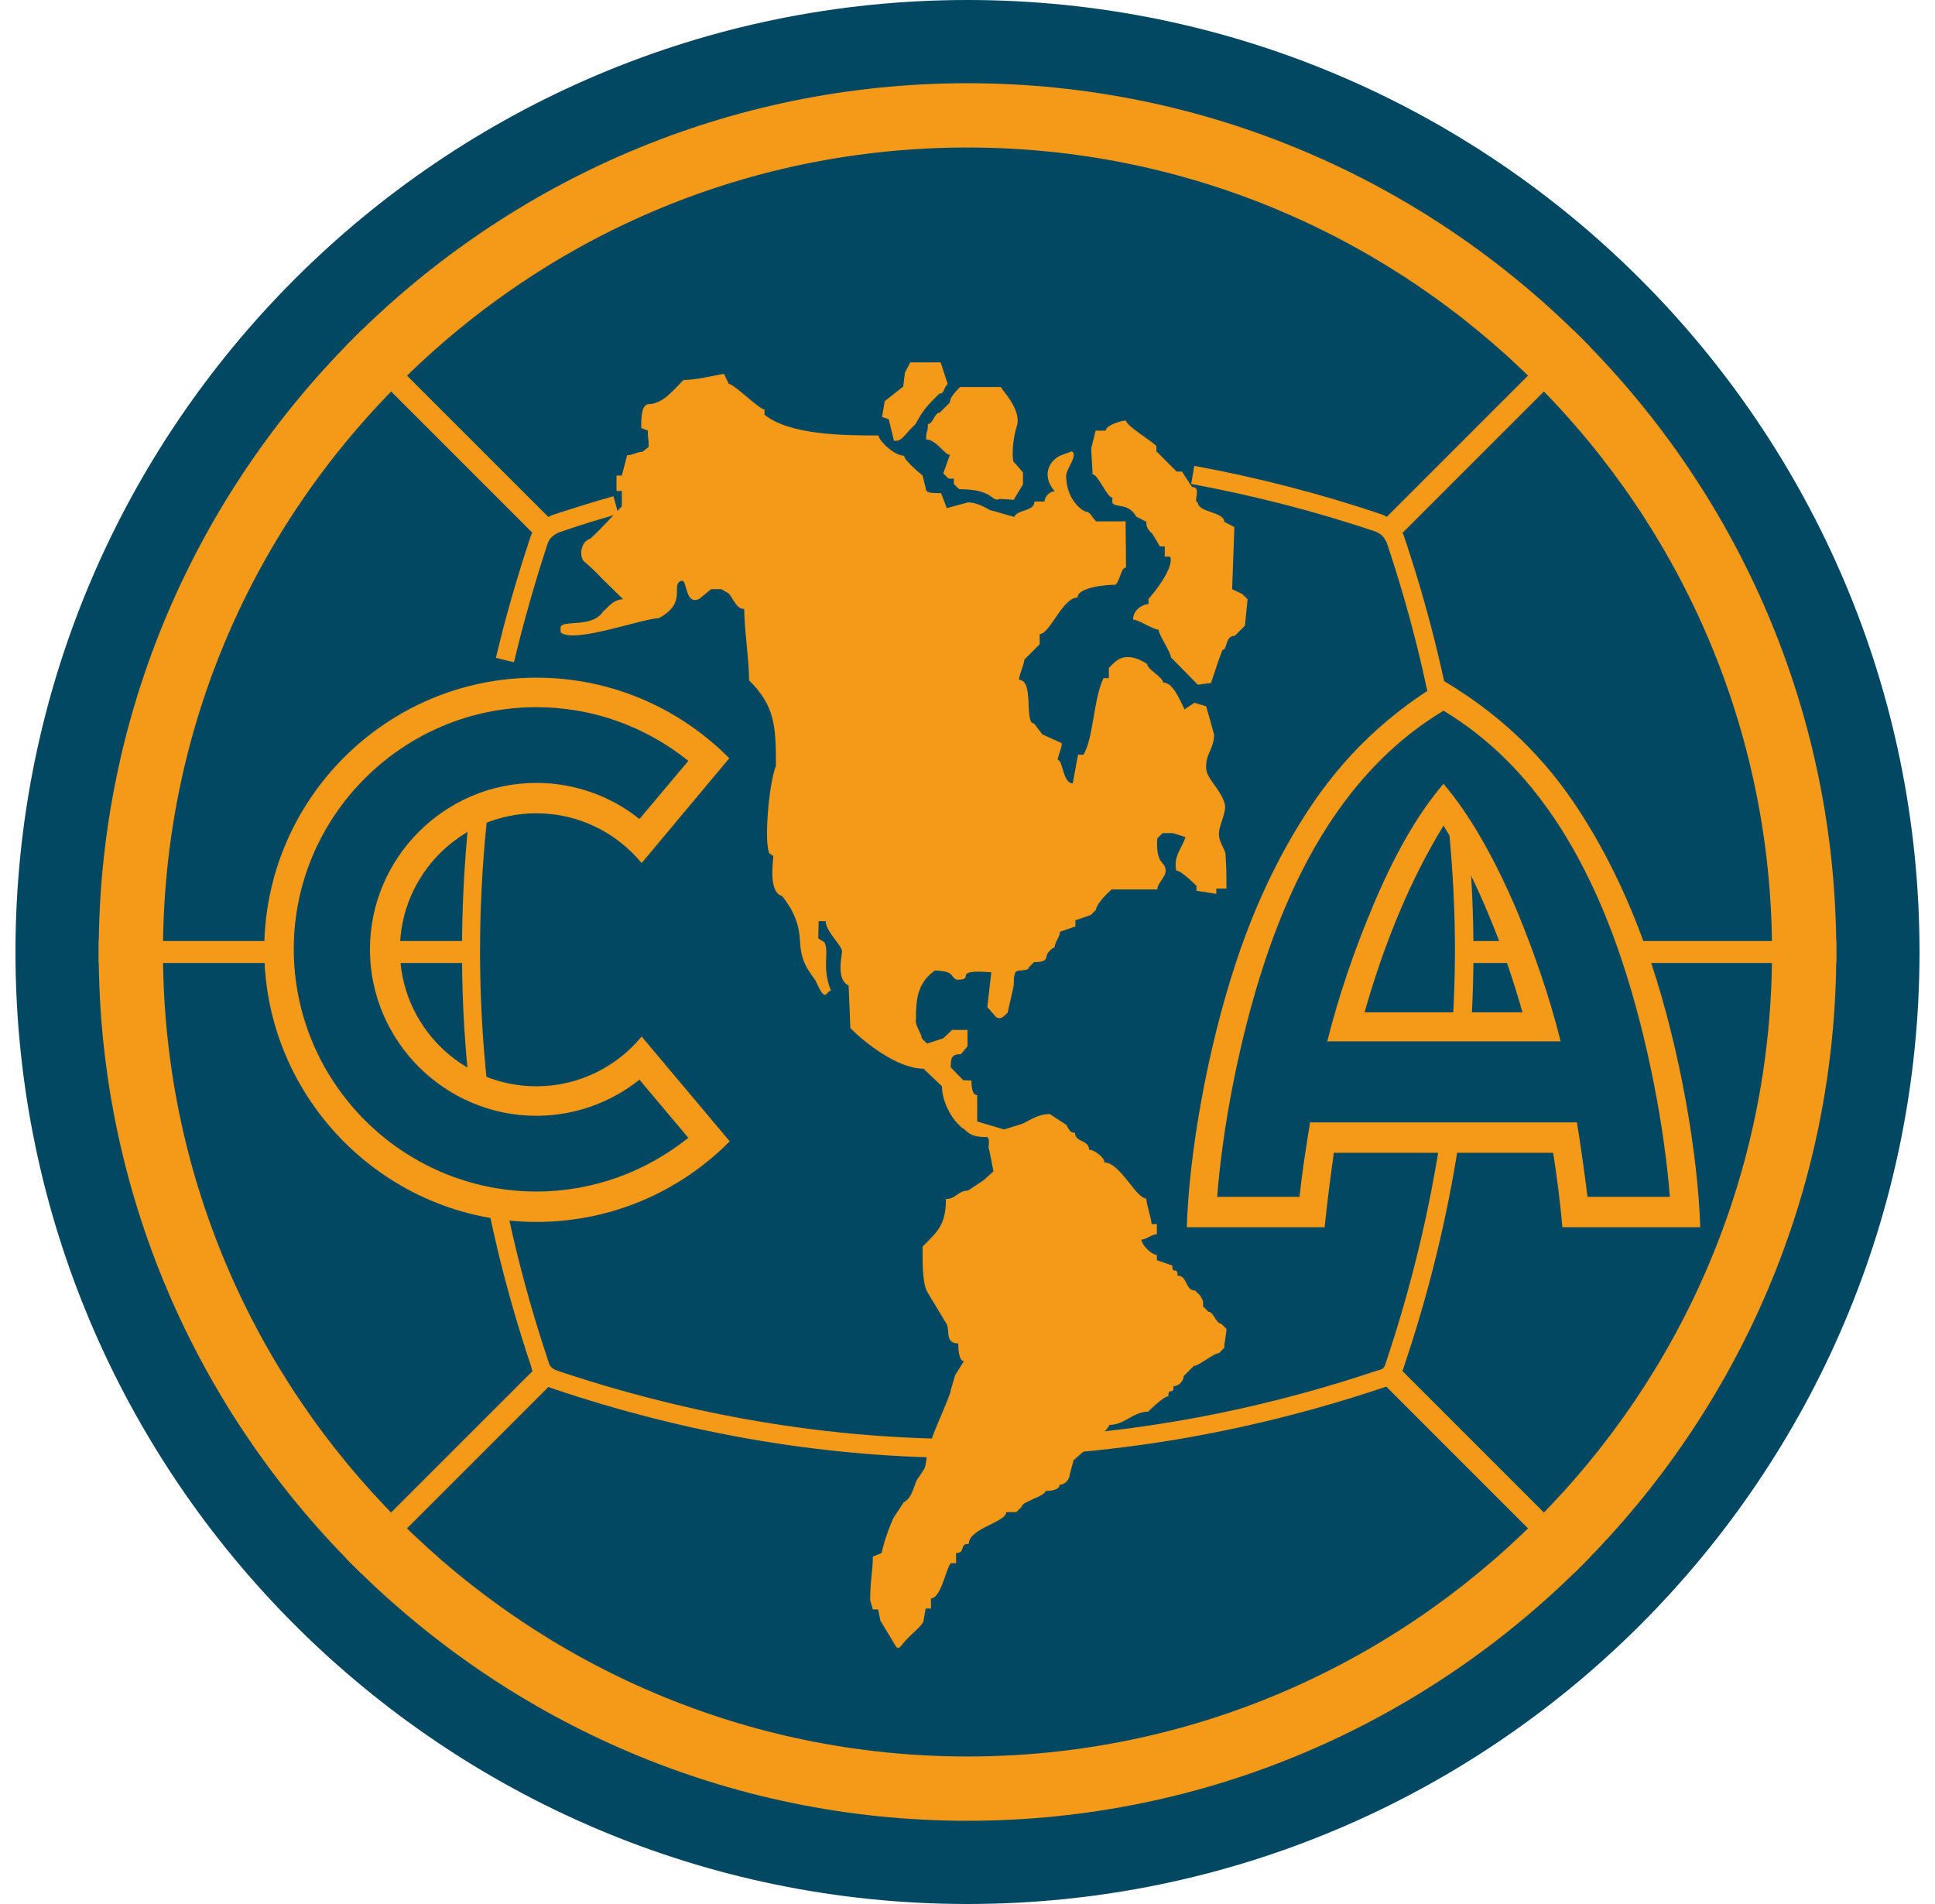 <svg height="2460" viewBox="63.1 69 432.4 432.4" width="2500" xmlns="http://www.w3.org/2000/svg"><g clip-rule="evenodd" fill-rule="evenodd"><path d="m279.3 84.6c110.5 0 200.6 90.1 200.6 200.6s-90.1 200.6-200.6 200.6-200.6-90.1-200.6-200.6c.1-110.5 90.1-200.6 200.6-200.6zm0 0" fill="#071f27"/><path d="m279.3 100.3c-102 0-184.9 83-184.9 184.9 0 102 83 184.9 184.9 184.9 102 0 184.9-83 184.9-184.9 0-102-82.9-184.9-184.9-184.9zm0 401.1c-119.2 0-216.2-97-216.2-216.2s97-216.2 216.2-216.2 216.2 97 216.2 216.2-97 216.2-216.2 216.2zm0 0" fill="#024863"/><path d="m279.3 92.8c106 0 192.4 86.4 192.4 192.4s-86.4 192.4-192.4 192.4-192.4-86.4-192.4-192.4 86.4-192.4 192.4-192.4zm0 0" fill="#024863"/><g fill="#f59918"><path d="m392.1 282.7h84.5v5h-84.5zm-225.6 5h-84.5v-2.5-2.5h84.5zm-24.8-143.7 44 44h-.1c-1.7.8-2.9 1.9-3.5 3.5v.1l-44-44zm231.2 44 44-44 3.6 3.6-44 44v-.1c-1.1-2-1.7-2.7-3.6-3.5zm-187.2 194.4-44 44-3.6-3.6 44-44c.4 1.8 1.6 2.9 3.6 3.6-.1 0 0 0 0 0zm190.8-3.6 44 44-3.6 3.6-44-44c2.3-.7 2.9-1.3 3.6-3.6zm0 0"/><path d="m176.3 219.4-4.1-1c2.2-9.3 4.9-18.6 7.9-27.6.8-2.1 2.4-3.7 4.6-4.7l.2-.1c4.6-1.5 9.3-3 14-4.3l1.1 4c-4.6 1.3-9.2 2.7-13.7 4.3-1.2.6-1.9 1.3-2.3 2.3-2.9 8.8-5.5 17.9-7.7 27.1zm102.9 180.7c-31.5 0-63.2-5.3-94.2-15.8-3.3-1-4.5-3.3-4.8-5-10.4-31-15.7-62.7-15.7-94.1 0-9.9.5-19.9 1.5-29.8l4.1.4c-1 9.7-1.5 19.6-1.5 29.3 0 31 5.2 62.3 15.5 93 .2.9.6 1.7 2.1 2.2 30.7 10.3 61.9 15.5 92.9 15.5h.1c31 0 62.3-5.2 93-15.5 1.6-.4 1.7-.5 2.2-2.1 10.3-30.8 15.5-62.1 15.6-93.1 0-31-5.2-62.2-15.5-92.9-.8-1.5-1.2-1.8-2.3-2.4-13.9-4.7-28.1-8.3-42.1-10.9l.7-4.1c14.2 2.6 28.6 6.3 42.8 11.1l.2.1c2.2 1 3.2 2 4.5 4.4l.1.3c10.5 31.1 15.8 62.8 15.8 94.4 0 31.4-5.3 63.2-15.8 94.3-.8 2.8-2 4-4.9 4.8-31.1 10.4-62.8 15.7-94.2 15.7h-.1zm0 0"/><path d="m181.4 222.9c17.1 0 32.6 7 43.8 18.3l-19.9 23.8c-5.7-6.9-14.3-11.3-23.9-11.3-17.1 0-31 13.9-31 31s13.9 31 31 31c9.6 0 18.2-4.4 23.9-11.3l20 23.8c-11.2 11.3-26.7 18.3-43.9 18.3-34 0-61.8-27.8-61.8-61.8 0-34.1 27.7-61.8 61.8-61.8zm0 0"/><path d="m205.1 309.5c-6.2 5.9-14.6 9.6-23.7 9.6-18.9 0-34.4-15.5-34.4-34.4s15.5-34.4 34.4-34.4c9.2 0 17.6 3.6 23.7 9.5l2.2-2.6 13.3-15.8c-10.4-9.4-24.1-15.1-39.2-15.1-32.2 0-58.4 26.2-58.4 58.4s26.2 58.4 58.4 58.4c15 0 28.8-5.7 39.2-15.1l-2.1-2.5zm0 0"/></g><path d="m181.4 229.6c12.6 0 24.7 4.3 34.5 12.2l-11.1 13.2c-6.6-5.3-14.9-8.2-23.4-8.2-20.8 0-37.8 17-37.8 37.8s17 37.8 37.8 37.8c8.8 0 17-3.1 23.4-8.2l11.1 13.2c-9.5 7.6-21.5 12.2-34.5 12.2-30.3 0-55.1-24.7-55.1-55.1 0-30.1 24.7-54.9 55.1-54.9zm0 0" fill="#024863"/><g fill="#f59918"><path d="m267.5 165.3c1.8-3.4 2.9-4.4 5.4-6.9 1.2 0 .8-1.1 1.9-2.2l-1.6-4.9h-6.9l-1.2 2.3-.4 3.2-4.2 3.3-.6 3.6 1.5.5 1.2 4.9c1.9.1 1.8-.8 4.9-3.8zm9.9 14.8-1.2-1.2v-1.2h-1.2l-1.2-1.2 1.5-4.2c-1.2 0-3.1-3.5-5.4-3.5 0-2.3.4-1.2.4-3.5 1.2 0 1.5-2.6 2.7-2.6l2.3-2.3c0-1.2 1.2-2.3 2.3-3.5h9.3c0 .5 4.8 5.1 3.6 8.9-1.1 3.3-1.2 8.3-.5 8.3l1.9 2.2v2.7l-2.1 3.5-3.2-.2c-1.9.9-1.1-2.2-9.2-2.2zm54.2 44.4-4.9-5-1.2-1.2c0-1.2-2.8-5.1-2.8-6.3-1.2 0-4.6-2.3-5.8-2.3 0-2.3 2.3-3.5 3.5-3.5v-1.2c1.2-1.2 6-7.3 4.9-9.6h-1.2v-2.3h-1.1l-1.6-2.7c-1.2-1.2-1.5-1.7-1.5-2.9l-2.3-1.2c-1.8-3.2-4.7-1.9-5.4-3.1v-1.2c-1.2 0-3.3-5.3-4.5-5.3 0-1.2-.3-4.7-.3-5.9l1-4h2.3c0-1.2 3.5-2.3 4.6-2.3 0 1.2 5.8 4.6 6.9 5.8v1.2l4.6 4.6h1.2l2.3 3.5c2.3 0 .1 3.5 1.3 3.5 0 2.3 6 2.1 6 4.4l2.3 1.2-.5 14.1 2.3 1.1 1.2 1.2-.6 6-2.3 2.3c-2.3 0-1.6 3.2-2.8 3.2l-.9 2.4-1.7 5.1zm-29.8 100-3.8-2.5c-2.3 0-3.9 1-6.2 2.2l-4.2 1.3-6.1-1.8v-6c-1.2 0-1.3-2.1-1.3-3.3l-1.9-.1-2.8-2.9c0-2 .1-3 2.3-3l1.5-1.8v-3.7h-3.5l-2 1.9-3.7 1.2-1.2-1.2c0-1.2-1.6-2.8-1.3-4.4 0-4.2.2-8.1 4.3-11 4.7.2 3.3 1.4 5 2.1 4.6 0-1.7-2.4 7.8-1.7l-.9 7.9 2 2.3c1.1.6 1.5 0 2.6-1l1.3-5.7c.3-1.7-.1-1.9.4-3.2 0-1.2 3.1-.3 3.1-1.4l1.2-1.2c1.2 0 2.8-.1 2.8-1.2.2-.9.8-1.6 1.9-2.2 0-1.2 1.2-2.3 1.2-3.5l3.5-1.2v-1.4l3.5-1.2 1.2-1.2c0-1.2 2.3-3.5 3.5-4.6h10.4c0-1.4 1.9-2.8 1.9-4.2 0-2.4-2.3-1.1-1.9-7.4l1.2-1.2h2.3l2.9.9c-.7 2.5-2.8 4.2-2.1 7.6 1.2 0 4.6 3.5 4.6 3.5v1.1l4.5.7v-1.2h2.3c0-3.4 0-4.4-.2-7.7-.1-1.4-1.6-2.8-1.5-4.9s1.8-4.8 1.3-6.7c-1-3.4-4.1-5.6-4.2-8-.2-3.3 1.8-4.4 1.8-7.7l-1.8-6.4-2.7-.8-2.2 1.5c-1.2-2.3-2.6-6.1-4.9-6.1 0-1.2-3.6-3-3.6-4.2-3.1-2-5.6-2.1-7.5-.3l-1.2 1.2v2.3h-1.2c-2.3 4.6-2.3 13.9-4.6 17.4h-1.2l-1.2 6.5c-2.3 0-2.2-5.3-3.4-5.3 0-1.2 1.6-4 .5-4l-4-1.8-1.9-2.5c-2.3 0 .1-9.9-3.4-9.9 0-1.2 1.2-3.5 1.2-4.6l3.5-3.5v-2.3c2.3 0 5.2-8.3 8.6-8.3 0-2.4 6.8-2.9 8.6-2.9 1.2-1.2 1.2-3.9 2.4-3.9l-.1-10.5h-6.7c-1.2-1.2-1.3-2.2-2.4-2.2-2.2-1-4.4-4.1-4.4-8.1 0-1.7 2.8-4.7 1.3-5.6l-2.7 1c-2.4 1.2-4.3 4.4-1.2 8.1-1.2 0-2.3 1.2-2.3 2.3h-2.3c0 2.3-3.7 1.7-4.6 3.5l-5.6-1.6s-2.6-1.7-4.9-1.7l-4.8 1.3-1.3-3.4c-2.3 0-3.5 0-3.5-1.2l-.7-2.8s-4.2-3.4-4.2-4.5c-2.3 0-5.8-3.5-5.8-4.6-8.1 0-20.1-.1-25.9-4.7v-1.2c-1.2 0-6.9-5.8-8.1-5.8l-1.1-2.3c-2.8.5-6.5 1.4-9.2 1.4-2.3 2.3-4.7 5.5-8.1 5.5-1.4.4-1.5 2.7-1.5 5.4l1.5.6c0 2.3.2 1.4.2 3.7l-1.4 1.1c-1.2 0-2.3.8-3.5.8l-1.2 4.6h-1.2v3.5h1.2v3.5c-1.4 1.4-4.4 4.8-7.1 7.3-2.2.7-2.6 3.7-1.6 5.1 1.7 1.4 3.3 3 4 3.8l5 4.9c-2.3 0-3.5 2-4.5 2.7-2.4 3.9-9.2 1.9-9.7 3.6v1.2c2.8 2.7 18.8-3.2 22.3-3.2 6.8-3.7 2.4-7.7 5.2-8.5 1.3-.3.7 5.7 4 4.1l2.7-2.2h2.3l1.7 1c1.1 1.3 1.7 3.5 3.5 3.5 0 4.6 1.1 11.6 1.1 16.2 5.8 5.8 6.1 10.2 6.1 19.4-1.7 4.4-2.7 17.6-1.5 19.9l.9.6c0 1.2-1.2 8.2 2 9.1 4.7 5.8 3.8 10 4.3 12.5.4 2.2 1 3.6 3.3 6.7 2.4 5.5 2.3 2.3 3.5 2.3-2.2-5.4-.3-8.7-1.5-11l-1.4-.9.1-3.9h1.6c0 2.3 3.7 5.6 3.7 6.8s-1.4 6.5 1.5 7.8l.4 9.7c3.5 3.5 10.8 9.2 16.6 9.2l4.2 4c0 3.5 2.2 7.1 3.4 8.3l1.2 1.2c.7 0 1.3 2.2 5.4 2 1.2-.1.3 2.8.7 2.8l1 5-2.2 2-3.6 2.4c-2.3 0-2.7 1.9-5 1.9 0 5.8-1.8 7.3-5.3 10.8 0 3.5-.1 7.9 1 10.2l4.4 7.3c.9 1.2-.5 4.5 2.7 4.5 0 1.2.1 4 1.3 4l-2 3.2-1 3.4c0 1.2-4.5 10.6-4.5 11.8-1.3 1.7-.7 5.3-1.8 6.5l-.9 1.4c-1.2 1.2-1.2 4.6-3.5 5.8l-2.3 3.5s-1.9 4.1-2.7 8l-2 .8c0 3.5-.6 5.3-.6 9.9l.6 2.1h1.2l.5 2.5 3.6 6c.7.7 1-.2 2.2-1.5 1.8-1.9 3.9-3.5 4-4.4l.5-2.8h1.2v-2.3c2.3 0 3.4-6.8 4.5-8h1.2v-2.3c2.3 0 .6-2.1 2.9-2.1 0-3.5 8.5-4.9 8.5-7.2h2.3l1.2-1.2c0-1.2 5.4-2.4 5.4-3.6 1.2 0 3.2-.2 3.2-1.4 1.2 0 2.3-1.2 2.3-2.3l.9-3.3s8.1-6.9 8.1-8c3.5 0 5.4-3 8.8-3 0 0 3.5-3.5 4.6-3.5 0-2.3 1.2 0 1.2-2.3 1.2 0 2.3-1.2 2.3-2.3l2.3-2.3c1.2 0 4.5-2.9 5.7-2.9l1.2-1.2c0-1.2.5-3.1.5-4.3l-1.2-1.2c-1.2 0-1.7-2.7-2.9-2.7l-1.2-1.2v-1.2l-.6-1.2-1.2-1.2c-2.3 0-1.7-3.4-4-3.4 0-2.3-1.2 0-1.2-2.3l-3.5-1.2v-1.2c-1.2 0-3.5-2.3-3.5-3.5 1.2 0 2.3-1.2 3.5-1.2v-2.3h-1.2c0-1.2-1.2-4.6-1.2-5.8-2.3 0-6-8.2-9.5-8.2 0-1.2-2.4-2.9-3.5-2.9 0-2.3-3.2-1.6-3.2-3.9-1.1.4-1.9-1.7-1.9-1.7zm0 0"/><path d="m362.5 330.8c-.8 5.6-1.5 11.2-2.1 16.9h-31.3c.5-16.3 4.5-39.9 11.1-59.9 3.6-11 8.5-22.1 15-32.5 7.3-11.7 17-22.6 32.2-31.7 15.3 9.1 25 20 32.2 31.7 6.5 10.4 11.3 21.6 15 32.5 6.6 19.9 10.6 43.6 11.1 59.9h-31.3c-.5-5.6-1.2-11.3-2.1-16.9zm24.9-74.3c-3.8 6.2-7.4 13.3-10.4 20.6-2.9 7-5.4 14.3-7.5 21.7v.1h35.8v-.1c-2.1-7.4-4.6-14.8-7.5-21.7-3-7.3-6.5-14.4-10.4-20.6zm0 0"/><path d="m387.4 251.5c-5.2 7.5-9.8 16.2-13.6 25.5-3.4 8.2-6.1 16.7-8.5 25.2h44.2c-2.3-8.6-5.1-17-8.5-25.2-3.8-9.2-8.3-18-13.6-25.5zm0-24.5c20.7 12.5 33.4 31.4 42.4 56.2 6.8 18.7 11.2 40 12.5 60.9h-25c-.6-5.4-1.3-11.1-2.3-16.8h-55.2c-.9 5.6-1.7 11.2-2.3 16.8h-25c1.3-21 5.7-42.2 12.5-60.9 9-24.8 21.7-43.6 42.4-56.2zm0 0"/></g><path d="m387.4 247c-6.2 7.2-11.7 17.2-16.5 28.9-4 9.6-7.4 19.6-9.9 29.6h53c-2.5-10.1-6-20.1-9.9-29.6-5-11.7-10.5-21.6-16.7-28.9zm0-16.6c20.8 12.5 33 34 40.7 57.3 5.7 17.3 9.5 37.5 10.7 53.1h-18.7c-.7-5.7-1.5-11.3-2.4-16.9h-60.6c-.9 5.5-1.8 11.2-2.4 16.9h-18.7c1.2-15.7 5-35.8 10.7-53.1 7.7-23.3 19.9-44.8 40.7-57.3zm0 0" fill="#024863"/><path d="m279.3 87.9c-108.7 0-197.3 88.6-197.3 197.3s88.6 197.3 197.3 197.3 197.3-88.6 197.3-197.3-88.6-197.3-197.3-197.3zm0 14.6c100.7 0 182.7 82 182.7 182.7s-82 182.7-182.7 182.7-182.7-82-182.7-182.7c0-48.7 19-94.5 53.6-129.1s80.5-53.6 129.1-53.6zm0 0" fill="#f59918"/></g></svg>